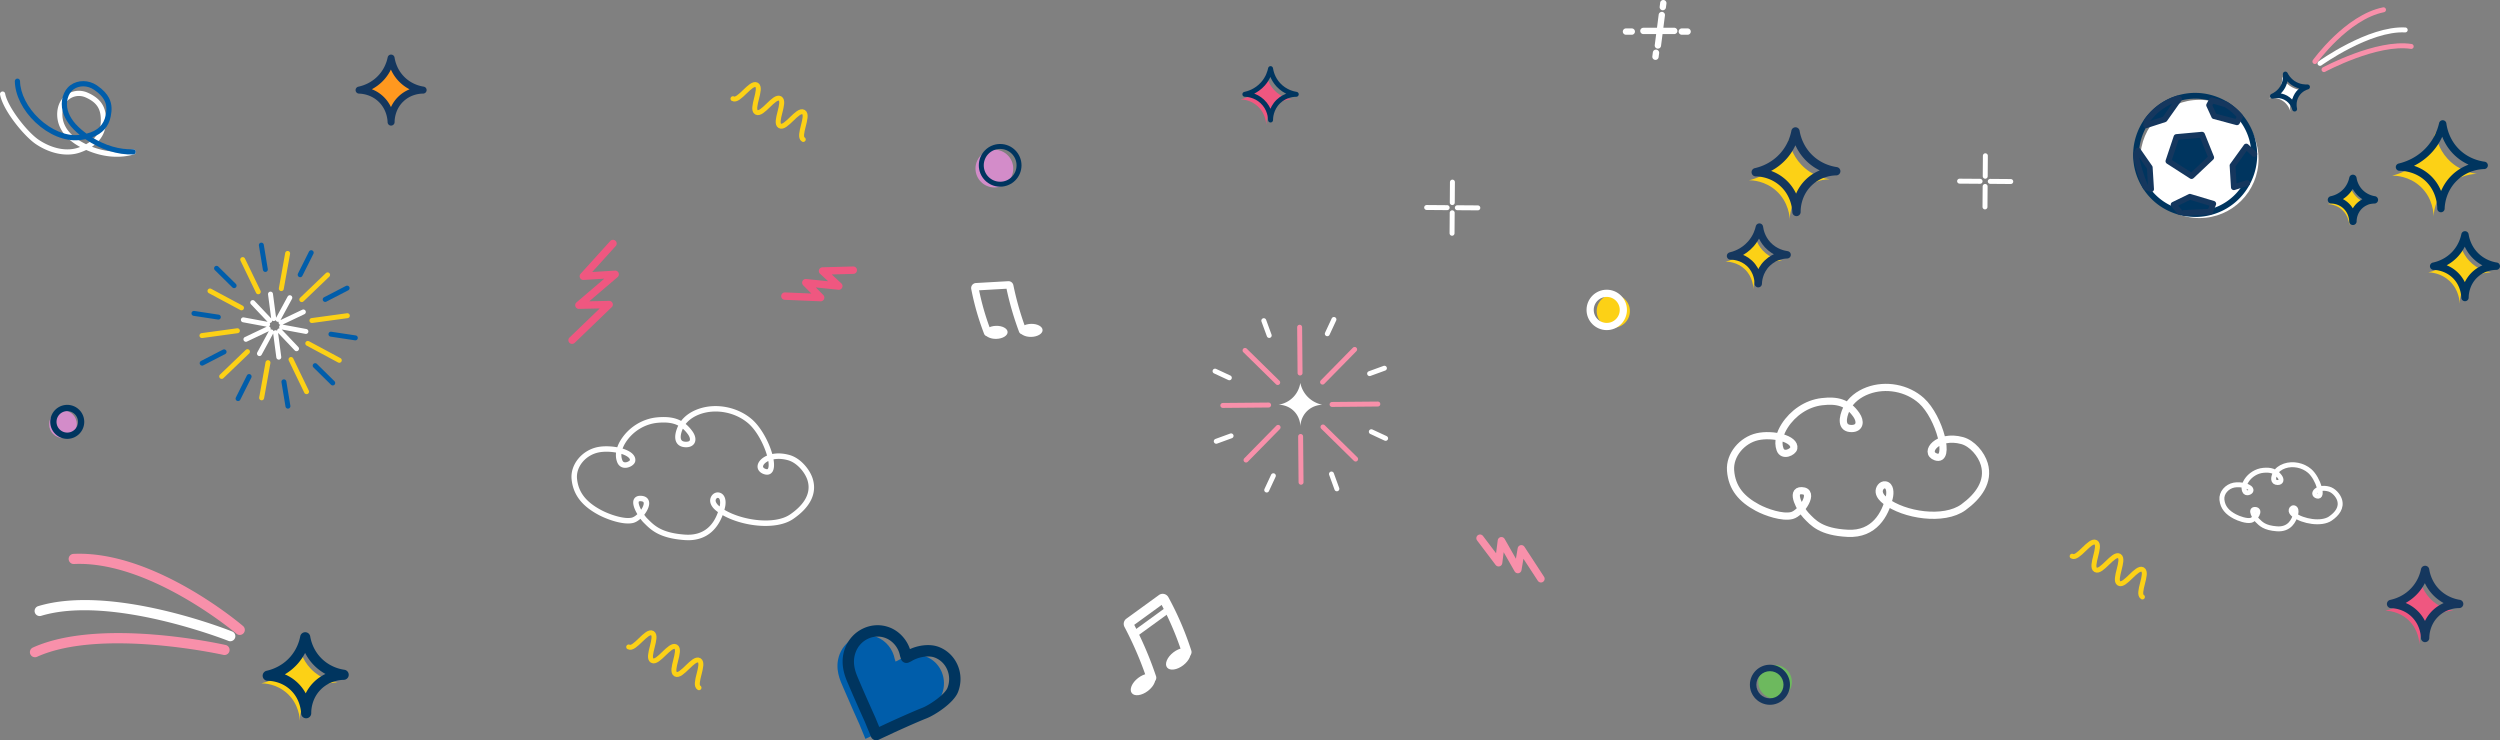 <svg id="Layer_2" xmlns="http://www.w3.org/2000/svg" viewBox="0 0 1514.96 448.6"><rect x="0" y="0" width="1514.96" height="448.6" fill="#808080" stroke="none"/><defs><style>.cls-1{fill:#fff}.cls-4{fill:#15375e}.cls-11,.cls-12,.cls-13,.cls-6,.cls-8{fill:none;stroke-linecap:round;stroke-linejoin:round}.cls-11,.cls-12,.cls-13,.cls-8{stroke-width:3px}.cls-6{stroke-width:4.36px}.cls-13,.cls-6{stroke:#fff}.cls-8{stroke:#f890aa}.cls-14{fill:#00355f}.cls-15{fill:#ef5780}.cls-11{stroke:#fcd116}.cls-12{stroke:#00355f}.cls-17{fill:#fcd116}.cls-18{fill:#d38cc9}.cls-19{fill:#005daa}</style></defs><g id="Layer_1-2"><path d="M256.4 54.61c-1.37 0-8 .14-13.48 5.41-5.81 5.59-5.92 12.74-5.92 13.99-.03-1.34-.35-8.54-6.3-14.09-5.3-4.94-11.54-5.27-13.09-5.31 2.21-.46 8.56-2.09 13.69-7.91 3.93-4.45 5.23-9.19 5.71-11.49.32 2.07 1.43 7.45 5.92 12.28 5.19 5.58 11.52 6.81 13.48 7.11Z" style="fill:#ff981f"/><path class="cls-4" d="M237 76.13c-1.15 0-2.09-.92-2.12-2.07-.04-1.76-.58-7.89-5.63-12.59-4.43-4.13-9.66-4.69-11.7-4.74a2.12 2.12 0 0 1-2.06-1.93c-.1-1.07.62-2.05 1.68-2.27 2.82-.59 8.19-2.32 12.53-7.24 3.29-3.73 4.66-7.78 5.22-10.51.21-1.01 1.08-1.74 2.13-1.7 1.03.03 1.89.78 2.05 1.8.37 2.4 1.56 7.05 5.38 11.16 4.31 4.64 9.52 6.04 12.25 6.46 1.1.17 1.88 1.16 1.79 2.26s-1.01 1.96-2.12 1.96h-.02c-2.11 0-7.48.47-11.99 4.81-4.9 4.71-5.27 10.73-5.27 12.46 0 1.16-.93 2.11-2.1 2.13h-.03Zm-11.7-22.07c2.22.87 4.62 2.22 6.85 4.3 2.22 2.07 3.73 4.35 4.77 6.54.98-2.14 2.42-4.37 4.54-6.41 2.18-2.1 4.53-3.48 6.73-4.37a24.965 24.965 0 0 1-6.81-5.17 24.99 24.99 0 0 1-4.5-6.8c-.95 1.95-2.24 3.99-3.98 5.97-2.41 2.73-5.09 4.63-7.59 5.96Z"/><path class="cls-13" d="m879.92 141.36.09-12.42m-15.48-3.2 12.42.1m3.2-15.49-.09 12.43m15.48 3.19-12.43-.09"/><path class="cls-11" d="M1298.27 361.75c-3.55-2.06 3.69-14.53.14-16.59s-10.78 10.42-14.33 8.36 3.69-14.53.14-16.59-10.78 10.42-14.33 8.36 3.68-14.54.13-16.6-10.79 10.42-14.34 8.36"/><path class="cls-13" d="M1412.14 314.24c4.08-2.79 7.12-6.66 5.56-11.41-.9-2.71-3.55-5.67-6.4-6.47-6.86-1.93-10.84 2.95-7.28 4.2 4.43 1.56.85-10.61-4.4-15.16-4.08-3.53-10.16-4.73-15.15-3.05-2.5.84-4.78 2.43-5.86 4.73-1.08 2.3-1.54 5.31 1.64 5.32 2.27.01 2.52-1.81 1.18-3.62-2.53-3.42-5.56-4.16-9.81-3.78-4.25.38-8.06 2.84-10.28 6.24-1.2 1.84-1.97 4.16-1.13 6.26s3.68.78 3.85-.2c.45-2.54-6.05-4.16-10.32-3.34-4.26.83-7.72 4.68-7.29 8.87.48 4.77 3.35 7.79 7.81 10.15 2.45 1.3 7.09 2.92 9.73 2.33s6.54-6.38 2.59-6.6c-3.41-.19-.13 5.16 1.38 6.66 2.08 2.07 4.27 4.53 11.85 5.08 7.47.54 10.39-4.8 11.43-9.29.3-1.31.21-3.21-1.2-3.45-1.02-.17-1.82.94-1.65 1.92.17.98.98 1.76 1.81 2.39 5.27 3.95 16.55 5.91 21.96 2.21Z"/><path class="cls-17" d="M1080 157.85c-1.21.02-7.08.27-12.01 5.03-5.24 5.05-5.47 11.37-5.49 12.47 0-1.18-.16-7.54-5.32-12.34-4.6-4.27-10.1-4.45-11.48-4.46 1.97-.45 7.6-2.01 12.25-7.24 3.56-4.01 4.79-8.22 5.25-10.26.24 1.83 1.13 6.56 5.01 10.75 4.49 4.84 10.06 5.81 11.78 6.04Z"/><path d="M1082.97 154.41c-1.21.02-7.08.27-12.01 5.03-5.24 5.05-5.47 11.37-5.49 12.47 0-1.18-.16-7.54-5.32-12.34-4.6-4.27-10.1-4.45-11.48-4.46 1.97-.45 7.6-2.01 12.25-7.24 3.56-4.01 4.79-8.22 5.25-10.26.24 1.83 1.13 6.56 5.01 10.75 4.49 4.84 10.06 5.81 11.78 6.04Z" style="stroke:#15375e;stroke-width:4.49px;fill:none;stroke-linecap:round;stroke-linejoin:round"/><path style="stroke-width:4.49px;stroke:#f890aa;fill:none;stroke-linecap:round;stroke-linejoin:round" d="m933.79 350.74-11.88-18.18-2.12 12.59-9.96-17.48-1.7 13.35-11.25-14.89"/><path class="cls-15" d="M1486.72 370.07c-1.46 0-8.51.15-14.32 5.75-6.17 5.95-6.3 13.54-6.29 14.87-.04-1.42-.37-9.08-6.7-14.98-5.63-5.25-12.26-5.6-13.92-5.64 2.35-.49 9.1-2.23 14.55-8.41 4.18-4.73 5.56-9.77 6.07-12.21.34 2.2 1.52 7.92 6.29 13.06 5.52 5.93 12.24 7.24 14.32 7.56Z"/><path class="cls-4" d="M1469.59 389.15c-1.37 0-2.49-1.09-2.53-2.46-.05-1.85-.62-8.27-5.9-13.19-4.64-4.32-10.12-4.91-12.26-4.97a2.532 2.532 0 0 1-.46-5.01c2.96-.62 8.61-2.43 13.17-7.61 3.46-3.92 4.89-8.17 5.49-11.05.25-1.2 1.32-2.03 2.54-2.02 1.22.03 2.25.93 2.44 2.14.39 2.53 1.64 7.41 5.65 11.72 4.53 4.87 10 6.34 12.86 6.78 1.31.2 2.24 1.38 2.14 2.69-.1 1.32-1.2 2.33-2.52 2.33h-.01c-2.21 0-7.83.49-12.56 5.04-5.13 4.94-5.52 11.23-5.52 13.05 0 1.38-1.11 2.51-2.5 2.53h-.04Zm-11.81-23.77c2.24.94 4.61 2.34 6.83 4.41a23.11 23.11 0 0 1 4.89 6.5 22.45 22.45 0 0 1 4.62-6.36c2.17-2.09 4.5-3.52 6.71-4.48a26.702 26.702 0 0 1-6.81-5.29 26.669 26.669 0 0 1-4.59-6.79c-.99 1.94-2.3 3.95-4.02 5.9-2.43 2.75-5.1 4.71-7.64 6.12Z"/><circle cx="1075.68" cy="413.21" r="10.19" style="fill:#6db95e"/><path class="cls-4" d="M1072.55 427.09c-6.7 0-12.14-5.45-12.14-12.14s5.45-12.14 12.14-12.14 12.14 5.45 12.14 12.14-5.45 12.14-12.14 12.14Zm0-20.37c-4.54 0-8.23 3.69-8.23 8.23s3.69 8.23 8.23 8.23 8.23-3.69 8.23-8.23-3.69-8.23-8.23-8.23Z"/><path style="stroke:#ef5780;stroke-width:4.49px;fill:none;stroke-linecap:round;stroke-linejoin:round" d="m475.62 179.44 21.69.91-9.01-9.05 20.01 2.06-9.87-9.14 18.65-.5"/><path class="cls-17" d="M1108.68 108.62c-1.73.02-10.06.3-16.86 7.01-7.22 7.13-7.25 16.12-7.23 17.68-.06-1.68-.57-10.74-8.15-17.62-6.74-6.13-14.59-6.45-16.55-6.47 2.78-.62 10.73-2.77 17.09-10.16 4.87-5.66 6.44-11.64 7-14.54.43 2.6 1.91 9.35 7.64 15.36 6.61 6.94 14.59 8.39 17.06 8.74Z"/><path class="cls-4" d="M1088.65 130.98c-1.36 0-2.47-1.07-2.53-2.43-.08-2.23-.86-9.97-7.32-15.84-5.67-5.16-12.29-5.79-14.88-5.82a2.546 2.546 0 0 1-2.49-2.27c-.13-1.28.71-2.45 1.97-2.73 3.55-.79 10.31-3.05 15.73-9.34 4.11-4.77 5.76-9.9 6.43-13.37a2.528 2.528 0 0 1 2.48-2.05h.03c1.22.02 2.26.91 2.46 2.12.5 3.03 2.08 8.89 6.97 14.02 5.53 5.8 12.14 7.49 15.58 7.98 1.31.19 2.25 1.35 2.17 2.67a2.539 2.539 0 0 1-2.5 2.37c-2.66.03-9.46.7-15.11 6.28-6.13 6.05-6.51 13.66-6.48 15.85a2.525 2.525 0 0 1-2.46 2.56h-.07Zm-15.37-27.41a26.853 26.853 0 0 1 15.13 13.77 26.347 26.347 0 0 1 14.34-14.07 31.27 31.27 0 0 1-8.89-6.51c-2.73-2.87-4.6-5.92-5.87-8.73a33.31 33.31 0 0 1-5.02 7.81 33.47 33.47 0 0 1-9.69 7.72Z"/><path class="cls-6" d="M1189.84 307.36c8.96-6.53 15.73-15.46 12.61-26.1-1.79-6.09-7.35-12.64-13.47-14.29-14.71-3.99-23.55 7.25-15.94 9.9 9.48 3.3 2.41-24.05-8.67-34.05-8.61-7.77-21.67-10.15-32.54-6.09-5.43 2.03-10.45 5.76-12.9 11.01-2.46 5.25-3.61 12.09 3.26 11.95 4.9-.1 5.54-4.22 2.75-8.25-5.28-7.61-11.77-9.11-20.97-8.02-9.2 1.09-17.55 6.86-22.52 14.67-2.69 4.22-4.47 9.51-2.77 14.21s7.9 1.57 8.32-.65c1.1-5.77-12.84-9.09-22.08-6.99-9.25 2.1-16.91 11.01-16.22 20.46.79 10.75 6.81 17.44 16.31 22.54 5.21 2.8 15.14 6.22 20.87 4.75 5.73-1.48 14.45-14.78 5.93-15.06-7.34-.24-.55 11.68 2.61 14.98 4.37 4.56 8.98 10.02 25.29 10.86 16.08.82 22.69-11.41 25.15-21.62.72-2.97.62-7.28-2.41-7.74-2.2-.33-3.98 2.22-3.67 4.42.32 2.2 2.02 3.94 3.78 5.3 11.16 8.64 35.38 12.49 47.28 3.82Z"/><ellipse class="cls-1" cx="624.87" cy="200.21" rx="6.92" ry="3.95" transform="rotate(-1.65 624.682 200.008)"/><ellipse class="cls-1" cx="603.68" cy="201.41" rx="6.92" ry="3.95" transform="rotate(-1.65 603.477 201.439)"/><path class="cls-1" d="M598.45 203.75c-.91 0-1.76-.55-2.1-1.45-1.16-3.01-2.24-6.1-3.22-9.17-1.85-5.82-3.38-11.83-4.55-17.84-.2-.85-.03-1.78.48-2.49.54-.76 1.39-1.23 2.33-1.29l19.52-1.11c1.48-.09 2.73.83 3.13 2.22l.04.17c1.08 5.26 2.41 10.54 3.96 15.69 1.11 3.7 2.36 7.41 3.71 11.02a2.25 2.25 0 0 1-1.32 2.9 2.25 2.25 0 0 1-2.9-1.32c-1.38-3.7-2.66-7.5-3.81-11.3-1.46-4.86-2.74-9.83-3.79-14.81l-16.62.95a155.563 155.563 0 0 0 7.25 24.77 2.26 2.26 0 0 1-1.29 2.92c-.27.1-.54.15-.81.15Z"/><path class="cls-15" d="M782.88 60.22c-1.1 0-6.42.11-10.82 4.34-4.66 4.49-4.75 10.23-4.75 11.23-.03-1.08-.28-6.86-5.06-11.31-4.26-3.97-9.26-4.23-10.51-4.26 1.78-.37 6.87-1.68 10.99-6.35 3.15-3.57 4.2-7.38 4.58-9.22.26 1.66 1.15 5.98 4.75 9.86 4.17 4.48 9.25 5.47 10.82 5.71Z"/><path class="cls-12" d="M785.51 57.15c-1.1 0-6.42.11-10.82 4.34-4.66 4.49-4.75 10.23-4.75 11.23-.03-1.08-.28-6.86-5.06-11.31-4.26-3.97-9.26-4.23-10.51-4.26 1.78-.37 6.87-1.68 10.99-6.35 3.15-3.57 4.2-7.38 4.58-9.22.26 1.66 1.15 5.98 4.75 9.86 4.17 4.48 9.25 5.47 10.82 5.71Z"/><circle class="cls-18" cx="602.57" cy="102.15" r="11.44"/><circle class="cls-12" cx="606.08" cy="100.19" r="11.44"/><path class="cls-15" d="m370.74 186.09-.07.07-22.43 21.61c-.89.86-2.31.83-3.17-.06-.86-.89-.87-2.3.06-3.17l18.3-17.63-12.58.27c-.95.02-1.81-.56-2.14-1.44-.34-.89-.08-1.9.64-2.5l16.85-14.37-12.56.77a2.24 2.24 0 0 1-2.16-1.26c-.39-.82-.25-1.8.36-2.48l17.96-19.84c.79-.91 2.25-.99 3.17-.16.92.83.99 2.25.16 3.17l-14.26 15.76 13.77-.85c.96-.06 1.86.5 2.22 1.4.36.89.11 1.92-.62 2.55l-17.17 14.65 12.02-.26c.92-.02 1.76.53 2.12 1.38.34.82.16 1.77-.45 2.41Z"/><path class="cls-17" d="M1436.63 123.68c-.92 0-5.37.09-9.04 3.63-3.89 3.75-3.97 8.54-3.97 9.38-.02-.9-.24-5.73-4.23-9.45-3.55-3.31-7.74-3.53-8.78-3.56 1.48-.31 5.74-1.4 9.18-5.3 2.64-2.99 3.51-6.16 3.83-7.7.21 1.39.96 4.99 3.97 8.24 3.48 3.74 7.72 4.57 9.04 4.77Z"/><path class="cls-14" d="M1425.83 136.36c-1.21 0-2.21-.97-2.24-2.18-.03-1.1-.37-4.93-3.51-7.87-2.77-2.58-6.03-2.93-7.31-2.96-1.14-.03-2.07-.9-2.18-2.04-.1-1.13.66-2.16 1.77-2.4 1.79-.37 5.2-1.47 7.96-4.59 2.09-2.37 2.95-4.94 3.31-6.67.22-1.06 1.18-1.84 2.25-1.79 1.08.03 2 .83 2.16 1.9.23 1.52.98 4.46 3.4 7.05 2.73 2.93 6.02 3.82 7.74 4.08a2.24 2.24 0 0 1 1.89 2.39 2.237 2.237 0 0 1-2.23 2.07c-1.03 0-4.59.22-7.47 3-3.05 2.94-3.29 6.69-3.29 7.77 0 1.23-.99 2.23-2.21 2.24h-.03Zm-6.07-15.71c1.13.58 2.28 1.36 3.37 2.38 1.11 1.03 1.97 2.13 2.64 3.23.63-1.07 1.44-2.13 2.48-3.13 1.08-1.04 2.2-1.82 3.32-2.42-1.15-.73-2.31-1.66-3.4-2.84-1.02-1.1-1.82-2.24-2.44-3.36-.55.93-1.22 1.86-2.03 2.78a18.42 18.42 0 0 1-3.93 3.36Z"/><path class="cls-17" d="M1509.51 165.05c-1.34 0-7.83.13-13.19 5.29-5.68 5.47-5.8 12.47-5.8 13.69-.03-1.31-.34-8.36-6.17-13.79-5.19-4.83-11.29-5.16-12.81-5.2 2.17-.45 8.37-2.05 13.4-7.74 3.85-4.36 5.12-8.99 5.58-11.24.31 2.03 1.4 7.29 5.8 12.02 5.08 5.46 11.27 6.67 13.19 6.96Z"/><path class="cls-14" d="M1493.74 182.53c-1.21 0-2.21-.97-2.24-2.18-.05-1.71-.57-7.65-5.46-12.2-4.3-4-9.36-4.55-11.34-4.59-1.14-.03-2.07-.9-2.18-2.04s.66-2.16 1.77-2.4c2.74-.57 7.96-2.25 12.18-7.03 3.2-3.63 4.52-7.55 5.07-10.21.22-1.06 1.13-1.83 2.25-1.79 1.09.03 2 .83 2.16 1.9.36 2.34 1.52 6.85 5.22 10.83 4.19 4.51 9.25 5.86 11.89 6.27a2.24 2.24 0 0 1 1.89 2.39 2.237 2.237 0 0 1-2.23 2.07h-.02c-2.05 0-7.25.46-11.61 4.67-4.74 4.57-5.11 10.4-5.11 12.07 0 1.23-.99 2.23-2.21 2.24h-.03Zm-11.07-21.78c2.1.86 4.34 2.16 6.43 4.11 2.08 1.94 3.54 4.08 4.55 6.14.96-2.01 2.34-4.1 4.33-6.02a20.97 20.97 0 0 1 6.32-4.18 24.415 24.415 0 0 1-6.4-4.94 24.85 24.85 0 0 1-4.29-6.39 25.95 25.95 0 0 1-3.77 5.57 26.198 26.198 0 0 1-7.17 5.7Z"/><path class="cls-17" d="M1500.92 105.36c-1.82.04-10.59.4-17.97 7.52-7.83 7.56-8.18 17.01-8.21 18.66 0-1.77-.23-11.29-7.95-18.46-6.88-6.39-15.11-6.66-17.17-6.67 2.94-.67 11.37-3 18.32-10.83 5.32-6 7.17-12.29 7.86-15.35.36 2.73 1.68 9.81 7.5 16.08 6.71 7.24 15.04 8.69 17.63 9.04Z"/><path class="cls-14" d="M1479.18 128.63h-.02c-1.23 0-2.22-1-2.22-2.23-.01-2.38-.57-10.63-7.24-16.83-5.86-5.44-12.9-6.06-15.65-6.06a2.24 2.24 0 0 1-2.22-1.99c-.13-1.13.62-2.18 1.73-2.43 3.82-.88 11.13-3.36 17.14-10.14a32.376 32.376 0 0 0 7.35-14.35 2.26 2.26 0 0 1 2.29-1.75c1.08.05 1.98.87 2.12 1.94.43 3.22 1.9 9.44 6.92 14.86 5.67 6.11 12.64 7.85 16.28 8.34 1.16.16 2.01 1.18 1.94 2.35s-1.02 2.09-2.19 2.11c-2.86.06-10.18.84-16.46 6.89-6.8 6.55-7.48 14.74-7.53 17.09a2.241 2.241 0 0 1-2.24 2.2Zm-16.34-28.16c3.18 1.04 6.69 2.82 9.92 5.81 3.2 2.97 5.22 6.33 6.5 9.48 1.32-3.15 3.37-6.55 6.58-9.65a28.8 28.8 0 0 1 10.09-6.33c-3.23-1.48-6.7-3.71-9.84-7.09-3-3.23-4.91-6.71-6.13-9.83-1.33 2.9-3.22 6.04-5.91 9.06-3.6 4.05-7.6 6.76-11.21 8.55Z"/><path class="cls-1" d="M1003.2 36.31c-.08 0-.16 0-.25-.02a1.93 1.93 0 0 1-1.66-2.15l.31-2.41a1.93 1.93 0 0 1 2.15-1.66 1.93 1.93 0 0 1 1.66 2.15l-.31 2.41a1.91 1.91 0 0 1-1.9 1.67Zm1.46-6.82c-.08 0-.16 0-.25-.02a1.93 1.93 0 0 1-1.66-2.15l.86-6.66h-7.73a1.92 1.92 0 0 1 0-3.84h8.23l1.02-7.95c.14-1.05 1.1-1.79 2.14-1.66 1.05.13 1.79 1.09 1.66 2.14l-.96 7.46h6.58a1.92 1.92 0 0 1 0 3.84h-7.07l-.92 7.15a1.91 1.91 0 0 1-1.9 1.67Zm18-8.43h-3.5a1.92 1.92 0 0 1 0-3.84h3.5a1.92 1.92 0 0 1 0 3.84Zm-33.83 0h-3.51a1.92 1.92 0 0 1 0-3.84h3.51a1.92 1.92 0 0 1 0 3.84Zm18.81-14.83c-.08 0-.16 0-.25-.02a1.93 1.93 0 0 1-1.66-2.15l.31-2.4a1.926 1.926 0 0 1 2.14-1.66 1.93 1.93 0 0 1 1.66 2.15l-.31 2.4a1.91 1.91 0 0 1-1.9 1.67ZM416.97 327.35c-.72 0-1.46-.03-2.23-.08-15.23-1.1-20.27-6.15-24.33-10.2l-.46-.46c-.43-.43-1.11-1.22-1.86-2.23-1.45 1.27-3.05 2.22-4.55 2.55-5.94 1.33-15.6-2.16-20.63-4.82-10.33-5.47-15.58-12.35-16.53-21.64-.9-8.92 6.25-17.7 15.95-19.58 3.38-.65 7.73-.58 11.72.16.54-1.62 1.35-3.26 2.42-4.9 4.91-7.51 13.08-12.47 21.85-13.25 6.02-.54 10.63.11 14.43 2.17 2.48-3.26 6.25-5.84 10.93-7.41 10.58-3.56 23.43-.97 31.98 6.44 5.4 4.68 10.26 13.58 12.33 21.02 2.92-.58 6.46-.51 10.44.6 6.67 1.87 12.17 8.63 13.96 14.05 2.94 8.91-1.13 17.47-11.78 24.75-10.26 7.01-30.62 4.54-42.69-2.34-2.69 7.12-8.5 15.19-20.97 15.19Zm-26.58-15.41c.63.89 1.28 1.7 1.9 2.31l.47.47c3.86 3.85 8.23 8.22 22.22 9.24 11.96.87 17.53-6.25 20.1-13.63-.14-.1-.28-.2-.41-.3-1.6-1.2-3.79-3.11-4.26-5.82-.28-1.59.27-3.31 1.44-4.49 1.03-1.03 2.4-1.5 3.78-1.27 1.25.21 2.29.88 2.99 1.94 1.63 2.43.99 5.96.75 6.98-.12.5-.24 1.02-.39 1.56 10.9 6.54 30.45 9.2 39.77 2.84 6.49-4.43 13.58-11.67 10.5-20.98-1.54-4.66-6.34-10.39-11.71-11.89-3.41-.96-6.4-.99-8.8-.53.53 3.08.42 5.7-.53 7.33-.51.87-2.05 2.76-5.37 1.59-2.97-1.05-4.36-3.41-3.54-6.02.62-1.96 2.56-3.94 5.52-5.2-1.84-6.48-6.12-14.96-11.33-19.48-7.69-6.67-19.25-9-28.76-5.8-3.91 1.31-7.14 3.48-9.22 6.13 1.41 1.15 2.71 2.55 3.94 4.22 1.94 2.63 2.48 5.28 1.46 7.28-.5.98-1.87 2.62-5.17 2.61-3.29-.02-4.88-1.44-5.63-2.63-2.02-3.19-.33-7.88.85-10.4.01-.03.03-.06.04-.09-3.22-1.69-7.15-2.18-12.39-1.71-7.77.69-15.01 5.09-19.37 11.77-.63.97-1.4 2.32-1.96 3.87 2.5.76 4.65 1.83 6.03 3.19 1.71 1.68 1.83 3.35 1.64 4.46-.36 2.07-3.1 3.73-5.43 3.97-2.5.26-4.54-.95-5.46-3.25-.74-1.84-.98-3.85-.74-5.95-3.4-.62-7.23-.73-10.36-.13-8.06 1.56-14.02 8.73-13.28 15.99.83 8.2 5.39 14.08 14.78 19.05 4.76 2.52 13.6 5.58 18.36 4.52 1.04-.23 2.27-1.04 3.41-2.12-1.77-2.98-3.21-6.55-2.15-8.92.4-.89 1.5-2.36 4.38-2.21 4.16.23 4.83 2.96 4.93 4.12.18 2.18-1.09 4.99-2.99 7.39Zm89.3 1.19h.01-.01Zm-91.64-9.4c-.32 0-.84.04-.94.25-.36.82.31 2.8 1.41 4.89 1-1.47 1.65-2.98 1.56-4.05-.03-.35-.08-.99-1.8-1.09h-.23Zm46.89-2.03c-.26 0-.5.12-.73.35-.41.41-.62 1.05-.53 1.58.18 1.03.97 2.11 2.4 3.28.02-.1.05-.2.07-.29.4-1.74.29-3.55-.28-4.39-.2-.3-.44-.46-.79-.51-.05 0-.1-.01-.15-.01Zm30.65-22.32c-1.72.83-2.81 1.92-3.11 2.87-.11.34-.39 1.24 1.48 1.9 1.1.39 1.28.08 1.4-.13.52-.89.57-2.55.23-4.64Zm-89.01-4.33c-.1 1.28.04 2.61.57 3.91.33.82.85 1.19 1.69 1.2 1.4.02 2.71-.94 2.88-1.33.01-.11.11-.65-.71-1.46-.94-.92-2.51-1.71-4.42-2.32Zm37.21-15.26c-1.31 2.93-1.65 5.58-.87 6.82.45.72 1.41 1.08 2.85 1.09.69-.02 1.85-.1 2.2-.8.33-.66.1-2.09-1.17-3.81-.95-1.29-1.94-2.38-3.01-3.3Z"/><path class="cls-11" d="m122.37 203.36 21.48-2.94m-16.61-24.1 19.1 10.24m.74-29.26 9.43 19.51m17.79-23.24-3.84 21.33m28.06-8.34-15.65 15m27.6 9.74L189 194.24m16.61 24.11-19.1-10.25m-.74 29.26-9.43-19.51m-17.79 23.24 3.84-21.33m-28.06 8.34 15.64-15"/><path d="m117.53 189.91 14.78 2.25m-1.09-29.57 10.65 10.51m16.5-24.57 2.43 14.76m27.79-10.17-6.7 13.37m28.45 8.1-13.28 6.88m18.26 23.28-14.78-2.24m1.09 29.56-10.65-10.5m-16.5 24.56-2.44-14.76m-27.78 10.18 6.7-13.38m-28.46-8.1 13.29-6.87" style="stroke-width:3px;fill:none;stroke-linecap:round;stroke-linejoin:round;stroke:#005daa"/><path class="cls-13" d="m147.47 193.81 14.71 2.73m-9.02-13.19 10.29 10.85m.47-15.98 1.94 14.83m9.77-12.65-7.14 13.14m15.34-4.5-13.51 6.43m15.06 5.38-14.71-2.73m9.02 13.2-10.29-10.85m-.46 15.97-1.95-14.83m-9.77 12.66 7.14-13.14m-15.34 4.49 13.51-6.43"/><path class="cls-1" d="M139.56 388.59c-.38 0-.76-.07-1.14-.22-.71-.28-71.04-28.01-113.49-15.18-1.62.48-3.34-.43-3.83-2.05-.49-1.62.43-3.34 2.05-3.83 44.5-13.45 114.58 14.17 117.54 15.35 1.57.63 2.34 2.42 1.71 3.99a3.067 3.067 0 0 1-2.85 1.93Z"/><path d="M145.29 384.77c-.7 0-1.41-.24-1.99-.73-.52-.44-52.65-44.38-98.48-42.26-1.7.09-3.13-1.23-3.21-2.93s1.23-3.13 2.93-3.21c48.24-2.21 100.54 41.84 102.74 43.72 1.29 1.1 1.45 3.04.35 4.33-.61.71-1.47 1.08-2.34 1.08Zm-124.1 13.5c-1.17 0-2.29-.67-2.8-1.81a3.06 3.06 0 0 1 1.54-4.06c40.72-18.39 113.71-2.23 116.8-1.54 1.66.37 2.69 2.02 2.32 3.67s-2.02 2.7-3.67 2.32c-.74-.17-74.08-16.4-112.92 1.15-.41.19-.84.27-1.26.27Z" style="fill:#f890aa"/><path class="cls-17" d="M204.42 413.51c-1.63.02-9.49.28-15.9 6.61-6.81 6.72-6.84 15.2-6.82 16.68-.06-1.59-.54-10.13-7.68-16.62-6.36-5.78-13.76-6.08-15.61-6.11 2.62-.58 10.12-2.61 16.12-9.58 4.6-5.34 6.07-10.97 6.6-13.71.41 2.45 1.8 8.81 7.2 14.48 6.24 6.54 13.76 7.91 16.09 8.24Z"/><path class="cls-14" d="M185.53 435.28c-1.65 0-3.01-1.3-3.07-2.96-.08-2.04-.79-9.1-6.68-14.46-5.18-4.71-11.22-5.28-13.58-5.31a3.071 3.071 0 0 1-3.02-2.76c-.16-1.55.87-2.98 2.39-3.31 3.26-.73 9.48-2.81 14.46-8.59 3.77-4.38 5.3-9.1 5.91-12.29a3.074 3.074 0 0 1 3.02-2.49h.04c1.49.02 2.75 1.1 2.99 2.57.46 2.78 1.91 8.16 6.4 12.87 5.08 5.32 11.13 6.87 14.3 7.32 1.59.23 2.74 1.64 2.63 3.24-.1 1.6-1.43 2.85-3.03 2.87-1.89.02-8.48.5-13.78 5.73-5.59 5.51-5.93 12.45-5.9 14.45a3.07 3.07 0 0 1-2.99 3.11h-.08Zm-12.91-26.64c2.4 1.03 4.91 2.52 7.29 4.68 2.37 2.16 4.1 4.52 5.35 6.84 1.13-2.29 2.72-4.64 4.92-6.82a25.61 25.61 0 0 1 7.04-4.93 30.283 30.283 0 0 1-7.29-5.61c-2.22-2.33-3.85-4.8-5.04-7.13a32.001 32.001 0 0 1-4.21 6.24 32.002 32.002 0 0 1-8.07 6.73Z"/><circle class="cls-18" cx="38.16" cy="257.07" r="8.4"/><path class="cls-14" d="M40.75 265.94c-5.68 0-10.3-4.62-10.3-10.3s4.62-10.3 10.3-10.3 10.3 4.62 10.3 10.3-4.62 10.3-10.3 10.3Zm0-16.8a6.5 6.5 0 1 0 0 13 6.5 6.5 0 0 0 0-13Z"/><path class="cls-11" d="M486.76 84.51c-3.55-2.06 3.69-14.53.14-16.59s-10.78 10.42-14.33 8.36 3.69-14.53.14-16.59-10.78 10.42-14.33 8.36 3.68-14.54.13-16.6-10.79 10.42-14.34 8.36"/><path class="cls-13" d="m1202.87 125.39.09-12.42m-15.48-3.19 12.43.09m3.19-15.48-.09 12.42m15.48 3.2-12.43-.1"/><path class="cls-1" d="M82.07 91.36a1.563 1.563 0 0 1-.97 2.24c-9.03 2.56-19.16 1.59-28.86-2.72-1.12.54-2.32 1.04-3.6 1.49-7.86 2.8-17.85.97-26.74-4.92C14.73 82.7 1.81 66.98.03 57.3c-.16-.86.41-1.68 1.26-1.83.86-.16 1.68.41 1.83 1.26 1.46 7.98 13.3 23.32 20.52 28.1 8.07 5.34 17.02 7.05 23.95 4.58.32-.11.64-.23.95-.35-5.98-3.26-10.1-7.33-12.26-12.12-2.67-5.92-2.01-13.04 1.59-17.3 3.75-4.43 9.86-5.85 15.2-3.51 9.92 4.34 11.23 10.83 11.18 17.19-.06 6.62-2.93 11.84-8.54 15.6 8.34 3.23 16.88 3.83 24.53 1.66.73-.21 1.49.14 1.83.79Zm-29.89-3.98c5.94-3.25 8.87-7.9 8.92-14.09.06-6.28-1.48-10.86-9.29-14.28-4.05-1.77-8.69-.7-11.54 2.66-2.8 3.31-3.28 9.19-1.12 13.97 1.94 4.32 5.83 8.02 11.55 11 .49.25.98.5 1.47.74Z"/><path class="cls-19" d="M66.05 59.37c1.97 3.8 1.76 7.55 1.06 11.15-1.21 6.2-4.99 10.46-11.28 12.72 7.97 4.95 16.61 7.49 24.81 7.22.87-.03 1.6.65 1.63 1.52.03.87-.65 1.6-1.52 1.62-9.65.31-19.82-2.95-28.95-9.25-1.26.25-2.59.45-4 .58-8.45.81-18.28-3.21-26.3-10.75-7.71-7.26-12.39-16.59-12.51-24.97-.01-.87.68-1.58 1.55-1.6.87-.01 1.58.69 1.6 1.55.11 7.43 4.52 16.14 11.52 22.72 7.36 6.93 16.27 10.63 23.84 9.91.26-.02.51-.05.77-.08-5.43-4.39-8.87-9.12-10.23-14.07-1.71-6.25.22-12.86 4.7-16.07 4.58-3.28 11.01-3.21 15.99.17 3.74 2.54 6.01 5.08 7.32 7.61ZM52.46 80.98c6.64-1.66 10.43-5.31 11.56-11.06.94-4.81 1.16-9.96-7.06-15.55-3.9-2.65-8.88-2.73-12.39-.22-3.38 2.42-4.85 7.75-3.5 12.68 1.24 4.52 4.58 8.91 9.93 13.05.49.38.98.74 1.47 1.1Z"/><ellipse class="cls-1" cx="692.66" cy="414.72" rx="8.61" ry="4.92" transform="rotate(-37.6 692.715 414.728)"/><ellipse class="cls-1" cx="714.04" cy="399.19" rx="8.61" ry="4.92" transform="rotate(-37.6 714.093 399.208)"/><path class="cls-1" d="M697.77 413.59c-1.22 0-2.35-.77-2.76-1.98-1.37-4.07-2.88-8.16-4.49-12.14-2.7-6.66-5.78-13.27-9.14-19.63l-.1-.21c-.73-1.7-.2-3.64 1.3-4.73l19.69-14.3c.97-.71 2.2-.93 3.35-.61 1.07.29 1.99 1.06 2.49 2.07 3.88 7.12 7.33 14.56 10.24 22.11 1.28 3.32 2.48 6.72 3.57 10.09a2.91 2.91 0 0 1-1.88 3.66c-1.53.5-3.17-.35-3.66-1.88-1.05-3.27-2.22-6.56-3.46-9.78-2.59-6.7-5.61-13.31-8.99-19.68l-16.6 12.06c3.14 6.06 6.03 12.32 8.59 18.64 1.66 4.09 3.21 8.29 4.62 12.47a2.92 2.92 0 0 1-1.83 3.69c-.31.1-.62.15-.93.15Z"/><path class="cls-1" d="M687.29 386.37c-.6 0-1.19-.28-1.57-.8-.63-.87-.44-2.08.43-2.71l19.69-14.3c.87-.63 2.08-.44 2.71.43.63.87.44 2.08-.43 2.71L688.43 386c-.34.25-.74.37-1.14.37Z"/><path class="cls-13" d="m839.66 265.64-8.66-4.03" id="_Radial_Repeat_"/><path class="cls-13" d="m838.93 223.13-8.97 3.27" id="_Radial_Repeat_-2"/><path class="cls-13" d="m808.35 193.59-4.03 8.66" id="_Radial_Repeat_-3"/><path class="cls-13" d="m765.84 194.32 3.28 8.97" id="_Radial_Repeat_-4"/><path class="cls-13" d="m736.3 224.9 8.66 4.03" id="_Radial_Repeat_-5"/><path class="cls-13" d="m737.03 267.41 8.98-3.28" id="_Radial_Repeat_-6"/><path class="cls-13" d="m767.61 296.95 4.03-8.66" id="_Radial_Repeat_-7"/><path class="cls-13" d="m810.12 296.22-3.27-8.98" id="_Radial_Repeat_-8"/><path class="cls-8" d="m834.95 244.84-27.75.25m13.7-33.34-19.45 19.8m-13.89-33.26.25 27.75m-33.34-13.69 19.8 19.45m-33.26 13.89 27.75-.25m-13.69 33.34 19.44-19.8m13.9 33.26-.25-27.75m33.33 13.69-19.79-19.44"/><path class="cls-1" d="M774.7 245.26c.94 0 5.48.1 9.23 3.7 3.98 3.82 4.06 8.7 4.06 9.55.02-.91.24-5.83 4.31-9.61 3.63-3.37 7.9-3.59 8.96-3.62-1.52-.32-5.86-1.43-9.38-5.4a17.043 17.043 0 0 1-3.91-7.84c-.22 1.41-.97 5.08-4.05 8.38-3.55 3.81-7.88 4.64-9.22 4.85Z"/><path class="cls-19" d="M570.78 420.72c3.57-9.15-.72-19.38-9.6-22.84-5.23-2.04-12.69-.43-17.19 2.42l-1.29.6-.53-1.62c-1.07-5.7-5.12-10.99-10.8-13.21-8.87-3.46-18.96 1.15-22.53 10.3-3.42 8.75.54 16.44 2.05 20.04 3.15 7.53 9.86 22.4 9.86 22.4l3.67 8.93 9.27-4.33s13.23-6.08 19.85-8.66c4.84-1.89 15.17-8.74 17.23-14.04Z"/><path class="cls-14" d="M530.98 448.6c-.42 0-.85-.08-1.25-.24a3.403 3.403 0 0 1-1.93-1.9l-3.67-8.93s-6.72-14.89-9.85-22.38l-.39-.9c-1.74-4.01-5.36-12.35-1.7-21.73 2.05-5.26 5.98-9.44 11.05-11.76 5.11-2.34 10.77-2.51 15.94-.5 5.69 2.22 10.27 7.19 12.23 13.08 5.15-2.34 12.11-3.4 17.58-1.27 5.17 2.02 9.21 5.98 11.39 11.16 2.16 5.14 2.22 10.88.16 16.14-2.57 6.58-13.86 13.91-19.19 15.99-6.45 2.52-19.54 8.53-19.67 8.59l-9.25 4.32c-.46.22-.96.32-1.46.32Zm.84-62.84c-1.93 0-3.87.42-5.71 1.26-3.44 1.57-6.1 4.41-7.5 8-2.63 6.73.02 12.84 1.6 16.49l.42.98c3.1 7.4 9.76 22.17 9.82 22.31l2.35 5.7 6-2.8c.56-.26 13.42-6.15 20.06-8.75 4.69-1.84 13.78-8.24 15.28-12.08 1.4-3.59 1.37-7.49-.1-10.97-1.45-3.45-4.13-6.08-7.54-7.41-4.12-1.61-10.52-.15-14.09 2.12-.13.08-.25.15-.39.21l-1.29.6c-.89.42-1.92.43-2.82.04a3.42 3.42 0 0 1-1.9-2.09l-.53-1.62a2.18 2.18 0 0 1-.11-.44c-.89-4.75-4.29-8.93-8.67-10.64-1.57-.61-3.21-.92-4.86-.92Zm45.51 32.37h.02-.02Z"/><path class="cls-13" d="M1405.88 38.4s29.79-21.37 51.64-20.26"/><path class="cls-8" d="M1402.79 37.29s19.33-26.92 41.58-31.36m-36.06 36.24s32.07-17.24 52.85-14.03"/><path class="cls-1" d="M1374.8 59.61c.75-.18 4.42-.96 8.1 1.24 3.91 2.33 4.9 6.24 5.06 6.93-.15-.74-.91-4.74 1.65-8.56 2.28-3.4 5.66-4.38 6.51-4.61-1.28.03-4.97-.05-8.55-2.59-2.73-1.94-4.06-4.38-4.62-5.58.09 1.18.18 4.28-1.67 7.52-2.13 3.74-5.45 5.23-6.49 5.65Z"/><path class="cls-12" d="M1377.11 58.29c.75-.2 4.39-1.08 8.14 1 3.98 2.21 5.07 6.1 5.25 6.78-.17-.74-1.04-4.71 1.4-8.6 2.18-3.46 5.53-4.55 6.38-4.79-1.28.07-4.97.09-8.62-2.34-2.79-1.86-4.18-4.26-4.78-5.45.13 1.18.3 4.27-1.46 7.56-2.03 3.8-5.3 5.38-6.33 5.83Z"/><path class="cls-11" d="M423.57 416.75c-3.55-2.06 3.69-14.53.14-16.59s-10.78 10.42-14.33 8.36 3.69-14.53.14-16.59-10.78 10.42-14.33 8.36 3.68-14.54.13-16.6-10.79 10.42-14.34 8.36"/><circle class="cls-17" cx="977.63" cy="188.53" r="10.06"/><circle class="cls-6" cx="973.66" cy="187.8" r="10.06"/><circle class="cls-1" cx="1332.82" cy="96.33" r="35.82"/><path class="cls-14" d="M1330.34 131.46c-2.31 0-4.64-.21-6.98-.65-.06 0-.13-.02-.19-.03-.94-.18-1.86-.39-2.79-.65h-.03c-1.16-.32-2.34-.71-3.51-1.15-7.53-2.87-13.8-7.96-18.15-14.7-4.02-6.22-6.11-13.4-6.03-20.77v-.09c.05-4.43.88-8.78 2.47-12.94 1.1-2.88 2.55-5.62 4.3-8.13 4.74-6.81 11.75-11.91 19.73-14.37 8.08-2.51 16.54-2.23 24.47.8 2.13.81 4.21 1.83 6.16 3.01 3.4 2.07 6.44 4.67 9.04 7.71a37.783 37.783 0 0 1 8.98 23.81c.08 4.77-.76 9.47-2.47 13.97-.59 1.55-1.29 3.07-2.07 4.52-6.66 12.31-19.33 19.67-32.91 19.67Zm-6.54-4.13s.07.01.1.02c14.61 2.78 29.19-4.14 36.27-17.23.71-1.32 1.35-2.69 1.88-4.1a33.78 33.78 0 0 0 2.24-12.67c-.12-7.89-3.01-15.55-8.14-21.59a33.976 33.976 0 0 0-8.19-6.98c-1.77-1.07-3.65-2-5.59-2.73-7.19-2.75-14.86-3-22.18-.72-7.24 2.23-13.59 6.86-17.89 13.03-1.59 2.28-2.9 4.76-3.9 7.37-1.45 3.8-2.2 7.77-2.24 11.81v.09a33.97 33.97 0 0 0 5.47 18.75c3.94 6.11 9.63 10.72 16.45 13.32 1.07.41 2.15.76 3.21 1.05.02 0 .04.01.06.02.82.23 1.63.42 2.45.57Zm39.89-20.69h.01-.01Z"/><path class="cls-14" d="m1314.02 97.68 4.88-14.64 15.5-1.41 5.56 13.83-11.9 11.24-14.04-9.02z"/><path class="cls-4" d="M1328.06 108.46c-.33 0-.66-.09-.95-.28l-14.04-9.03c-.67-.43-.97-1.27-.71-2.03l4.88-14.64c.22-.66.81-1.13 1.5-1.19l15.5-1.41c.75-.06 1.49.37 1.78 1.09l5.56 13.83c.27.67.1 1.43-.42 1.93l-11.91 11.25c-.34.32-.77.48-1.2.48Zm-11.95-11.52 11.74 7.55 10.04-9.49-4.63-11.51-13.06 1.19-4.09 12.26Z"/><path class="cls-14" d="m1294.4 93.52 1.22-2.23 7.1 10.22.81 13.11-3.38-1.29s-5.01-11.69-5.75-19.8Z"/><path class="cls-4" d="M1303.53 116.37c-.21 0-.42-.04-.63-.12l-3.38-1.29c-.44-.17-.8-.51-.99-.95-.21-.49-5.13-12.04-5.88-20.34-.03-.27.02-.55.12-.81.03-.07.06-.14.09-.2l1.22-2.22c.29-.53.84-.88 1.44-.91.6-.02 1.18.25 1.53.75l7.1 10.21c.18.26.29.57.31.89l.81 13.11a1.746 1.746 0 0 1-1.75 1.86Zm-2.05-4.41.13.05-.61-9.91-4.57-6.58c1.06 6.37 4.11 14.13 5.05 16.43Z"/><path class="cls-14" d="M1323.55 129.07h.01l15.79-.78 1.83-4.8-14.14-4.24-9.87 4.8 3.66 4.39h.01"/><path class="cls-4" d="M1323.56 130.82c-.2 0-.41-.04-.6-.1a1.72 1.72 0 0 1-1-.94c-.48.4-1.15.53-1.77.28-.27-.11-.51-.28-.7-.51l-3.66-4.38c-.35-.41-.48-.96-.37-1.49s.46-.97.95-1.21l9.87-4.8c.4-.19.85-.23 1.27-.1l14.14 4.23c.47.14.85.47 1.07.9s.24.94.07 1.4l-1.83 4.8c-.25.65-.86 1.09-1.55 1.12l-15.79.78h-.09Zm-1.42-3.55c.12.13.21.29.29.45.32-.27.73-.41 1.17-.41l14.52-.72.75-1.97-11.68-3.5-7.24 3.52 2.19 2.63Z"/><path class="cls-14" d="m1361.71 110.95-8.03 2.5-.81-13.11 8.31-11.52 4.87 4.51"/><path class="cls-4" d="M1353.68 115.2c-.35 0-.7-.11-.99-.31-.44-.31-.72-.8-.75-1.33l-.81-13.11c-.03-.4.09-.81.33-1.13l8.32-11.53c.29-.41.75-.67 1.25-.72.51-.06 1 .12 1.37.46l4.86 4.51a1.754 1.754 0 1 1-2.39 2.57l-3.41-3.16-6.79 9.41.64 10.26 5.9-1.84c.92-.29 1.91.23 2.19 1.15s-.23 1.91-1.15 2.19l-8.03 2.5c-.17.05-.35.08-.52.08Z"/><path class="cls-14" d="m1320.48 59.96-.81-.31c-7.49 2.31-14.18 7.06-18.81 13.7l-.32 2.58 11.23-3.65 8.72-12.32Z"/><path class="cls-4" d="M1300.53 77.68c-.4 0-.8-.14-1.12-.4-.46-.38-.7-.97-.62-1.57l.33-2.58c.04-.28.14-.55.3-.78 4.74-6.81 11.75-11.91 19.73-14.37.38-.11.78-.1 1.14.04l.81.31c.51.19.89.61 1.05 1.13.16.52.07 1.08-.25 1.52l-8.72 12.32c-.22.31-.53.54-.89.65l-11.23 3.65c-.18.06-.36.09-.54.09Zm15.81-14.91c-5.22 2.33-9.8 5.95-13.25 10.49l7.57-2.46 5.68-8.03Z"/><path class="cls-14" d="M1357.49 70.63a36.019 36.019 0 0 0-8.62-7.35l-8.56-2.52-1.6 2.99 3.06 6.67 13.82 3.69 1.91-3.47Z"/><path class="cls-4" d="M1355.58 75.85c-.15 0-.3-.02-.45-.06l-13.82-3.69a1.74 1.74 0 0 1-1.14-.96l-3.06-6.67c-.23-.5-.21-1.08.05-1.56l1.6-2.99c.39-.73 1.24-1.09 2.04-.85l8.56 2.52c.15.04.29.1.42.18 3.4 2.07 6.44 4.66 9.04 7.71.47.55.55 1.34.2 1.98l-1.91 3.47c-.31.57-.91.91-1.54.91Zm-12.57-6.92 11.69 3.12.65-1.19a33.858 33.858 0 0 0-7.21-5.97l-6.98-2.06-.52.96 2.35 5.13Z"/></g></svg>

